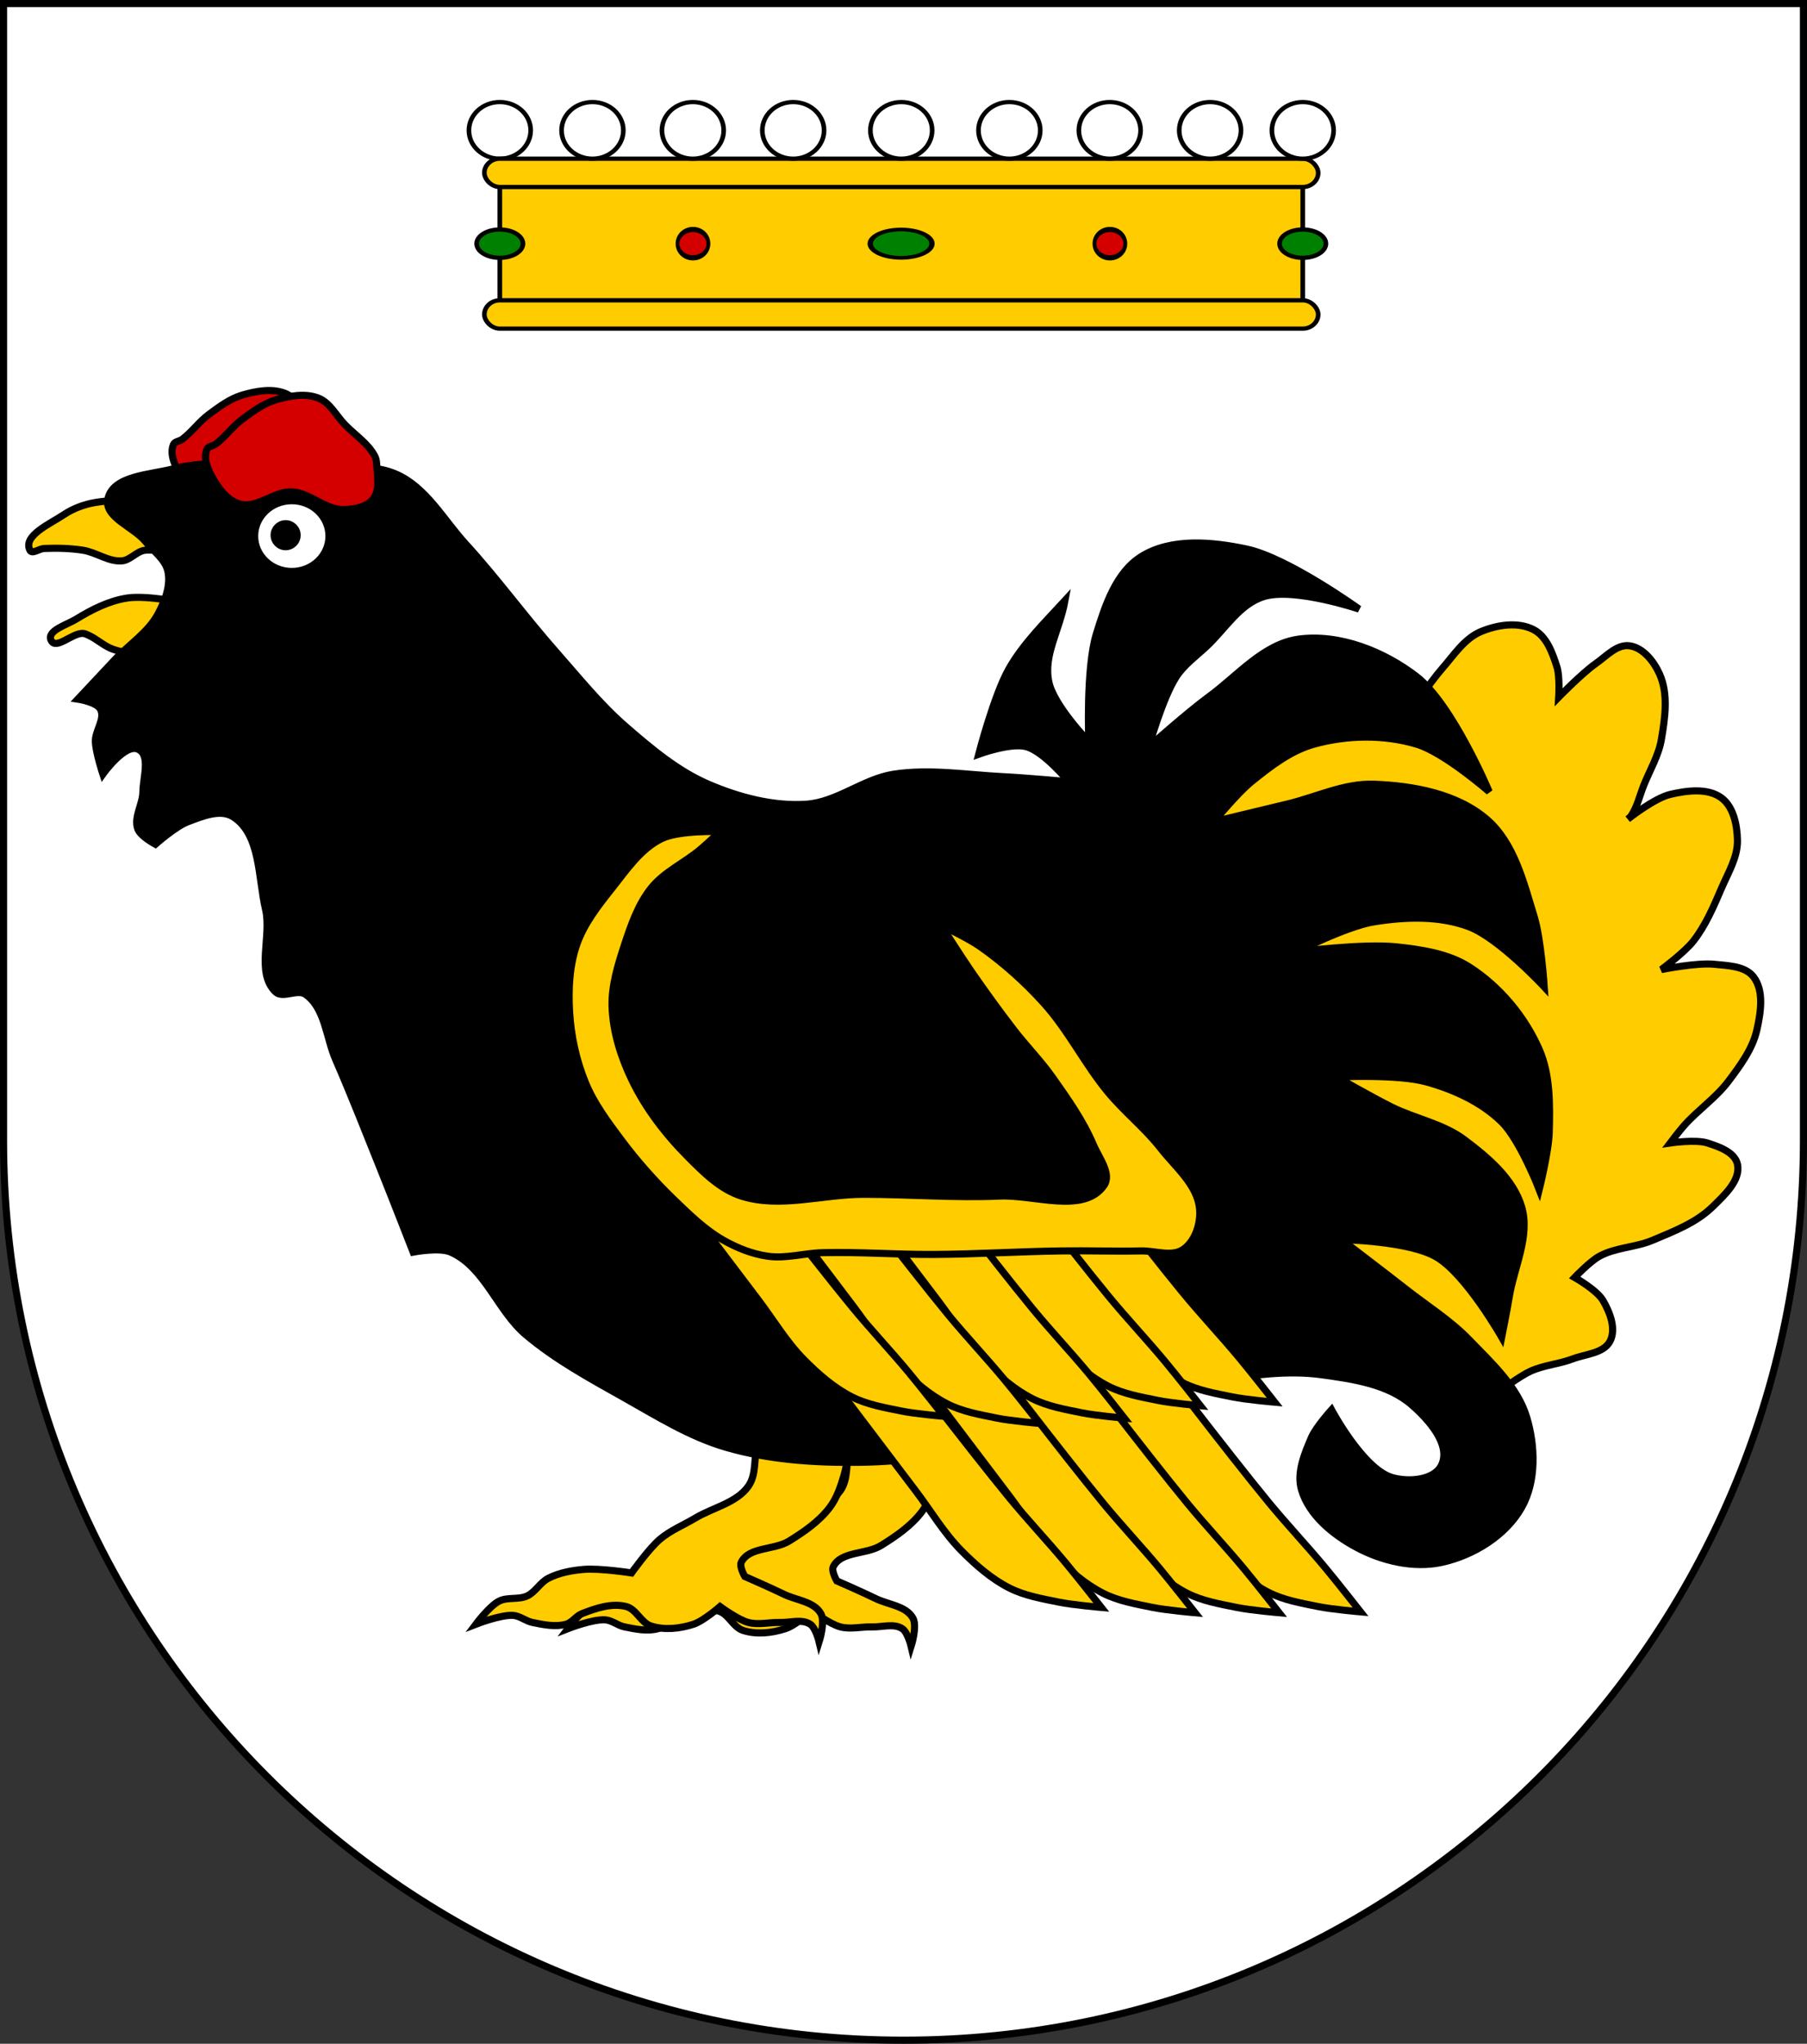 <?xml version="1.0" encoding="UTF-8" standalone="no"?>
<!-- Created with Inkscape (http://www.inkscape.org/) -->

<svg
   xmlns:dc="http://purl.org/dc/elements/1.1/"
   xmlns:cc="http://creativecommons.org/ns#"
   xmlns:rdf="http://www.w3.org/1999/02/22-rdf-syntax-ns#"
   xmlns:svg="http://www.w3.org/2000/svg"
   xmlns="http://www.w3.org/2000/svg"
   xmlns:sodipodi="http://sodipodi.sourceforge.net/DTD/sodipodi-0.dtd"
   xmlns:inkscape="http://www.inkscape.org/namespaces/inkscape"
   width="763"
   height="863"
   id="svg2"
   version="1.1"
   inkscape:version="0.91 r13725"
   sodipodi:docname="Wappen Freiherrlich Gluckenhang2.svg">
  <rect width="100%" height="100%" fill="#333333" stroke="none"/>
  <defs
     id="defs4">
    <inkscape:perspective
       sodipodi:type="inkscape:persp3d"
       inkscape:vp_x="0 : 526.18109 : 1"
       inkscape:vp_y="0 : 1000 : 0"
       inkscape:vp_z="744.09448 : 526.18109 : 1"
       inkscape:persp3d-origin="372.04724 : 350.78739 : 1"
       id="perspective10" />
    <inkscape:perspective
       id="perspective2828"
       inkscape:persp3d-origin="0.5 : 0.33333333 : 1"
       inkscape:vp_z="1 : 0.5 : 1"
       inkscape:vp_y="0 : 1000 : 0"
       inkscape:vp_x="0 : 0.5 : 1"
       sodipodi:type="inkscape:persp3d" />
    <inkscape:perspective
       id="perspective2828-7"
       inkscape:persp3d-origin="0.5 : 0.33333333 : 1"
       inkscape:vp_z="1 : 0.5 : 1"
       inkscape:vp_y="0 : 1000 : 0"
       inkscape:vp_x="0 : 0.5 : 1"
       sodipodi:type="inkscape:persp3d" />
    <inkscape:perspective
       id="perspective3640"
       inkscape:persp3d-origin="0.5 : 0.33333333 : 1"
       inkscape:vp_z="1 : 0.5 : 1"
       inkscape:vp_y="0 : 1000 : 0"
       inkscape:vp_x="0 : 0.5 : 1"
       sodipodi:type="inkscape:persp3d" />
    <inkscape:perspective
       id="perspective3670"
       inkscape:persp3d-origin="0.5 : 0.33333333 : 1"
       inkscape:vp_z="1 : 0.5 : 1"
       inkscape:vp_y="0 : 1000 : 0"
       inkscape:vp_x="0 : 0.5 : 1"
       sodipodi:type="inkscape:persp3d" />
    <inkscape:perspective
       id="perspective3693"
       inkscape:persp3d-origin="0.5 : 0.33333333 : 1"
       inkscape:vp_z="1 : 0.5 : 1"
       inkscape:vp_y="0 : 1000 : 0"
       inkscape:vp_x="0 : 0.5 : 1"
       sodipodi:type="inkscape:persp3d" />
    <inkscape:perspective
       id="perspective3720"
       inkscape:persp3d-origin="0.5 : 0.33333333 : 1"
       inkscape:vp_z="1 : 0.5 : 1"
       inkscape:vp_y="0 : 1000 : 0"
       inkscape:vp_x="0 : 0.5 : 1"
       sodipodi:type="inkscape:persp3d" />
    <inkscape:perspective
       id="perspective3747"
       inkscape:persp3d-origin="0.5 : 0.33333333 : 1"
       inkscape:vp_z="1 : 0.5 : 1"
       inkscape:vp_y="0 : 1000 : 0"
       inkscape:vp_x="0 : 0.5 : 1"
       sodipodi:type="inkscape:persp3d" />
    <inkscape:perspective
       id="perspective3763"
       inkscape:persp3d-origin="0.5 : 0.33333333 : 1"
       inkscape:vp_z="1 : 0.5 : 1"
       inkscape:vp_y="0 : 1000 : 0"
       inkscape:vp_x="0 : 0.5 : 1"
       sodipodi:type="inkscape:persp3d" />
    <inkscape:perspective
       id="perspective3792"
       inkscape:persp3d-origin="0.5 : 0.33333333 : 1"
       inkscape:vp_z="1 : 0.5 : 1"
       inkscape:vp_y="0 : 1000 : 0"
       inkscape:vp_x="0 : 0.5 : 1"
       sodipodi:type="inkscape:persp3d" />
    <inkscape:perspective
       id="perspective3814"
       inkscape:persp3d-origin="0.5 : 0.33333333 : 1"
       inkscape:vp_z="1 : 0.5 : 1"
       inkscape:vp_y="0 : 1000 : 0"
       inkscape:vp_x="0 : 0.5 : 1"
       sodipodi:type="inkscape:persp3d" />
    <inkscape:perspective
       id="perspective3841"
       inkscape:persp3d-origin="0.5 : 0.33333333 : 1"
       inkscape:vp_z="1 : 0.5 : 1"
       inkscape:vp_y="0 : 1000 : 0"
       inkscape:vp_x="0 : 0.5 : 1"
       sodipodi:type="inkscape:persp3d" />
    <inkscape:perspective
       id="perspective3841-5"
       inkscape:persp3d-origin="0.5 : 0.33333333 : 1"
       inkscape:vp_z="1 : 0.5 : 1"
       inkscape:vp_y="0 : 1000 : 0"
       inkscape:vp_x="0 : 0.5 : 1"
       sodipodi:type="inkscape:persp3d" />
    <inkscape:perspective
       id="perspective3872"
       inkscape:persp3d-origin="0.5 : 0.33333333 : 1"
       inkscape:vp_z="1 : 0.5 : 1"
       inkscape:vp_y="0 : 1000 : 0"
       inkscape:vp_x="0 : 0.5 : 1"
       sodipodi:type="inkscape:persp3d" />
    <inkscape:perspective
       id="perspective3898"
       inkscape:persp3d-origin="0.5 : 0.33333333 : 1"
       inkscape:vp_z="1 : 0.5 : 1"
       inkscape:vp_y="0 : 1000 : 0"
       inkscape:vp_x="0 : 0.5 : 1"
       sodipodi:type="inkscape:persp3d" />
    <inkscape:perspective
       id="perspective3920"
       inkscape:persp3d-origin="0.5 : 0.33333333 : 1"
       inkscape:vp_z="1 : 0.5 : 1"
       inkscape:vp_y="0 : 1000 : 0"
       inkscape:vp_x="0 : 0.5 : 1"
       sodipodi:type="inkscape:persp3d" />
    <inkscape:perspective
       id="perspective2860"
       inkscape:persp3d-origin="0.5 : 0.33333333 : 1"
       inkscape:vp_z="1 : 0.5 : 1"
       inkscape:vp_y="0 : 1000 : 0"
       inkscape:vp_x="0 : 0.5 : 1"
       sodipodi:type="inkscape:persp3d" />
    <inkscape:perspective
       id="perspective3672"
       inkscape:persp3d-origin="0.5 : 0.33333333 : 1"
       inkscape:vp_z="1 : 0.5 : 1"
       inkscape:vp_y="0 : 1000 : 0"
       inkscape:vp_x="0 : 0.5 : 1"
       sodipodi:type="inkscape:persp3d" />
    <inkscape:perspective
       id="perspective3695"
       inkscape:persp3d-origin="0.5 : 0.33333333 : 1"
       inkscape:vp_z="1 : 0.5 : 1"
       inkscape:vp_y="0 : 1000 : 0"
       inkscape:vp_x="0 : 0.5 : 1"
       sodipodi:type="inkscape:persp3d" />
    <inkscape:perspective
       id="perspective3261"
       inkscape:persp3d-origin="0.5 : 0.33333333 : 1"
       inkscape:vp_z="1 : 0.5 : 1"
       inkscape:vp_y="0 : 1000 : 0"
       inkscape:vp_x="0 : 0.5 : 1"
       sodipodi:type="inkscape:persp3d" />
    <inkscape:perspective
       id="perspective2828-1"
       inkscape:persp3d-origin="0.5 : 0.33333333 : 1"
       inkscape:vp_z="1 : 0.5 : 1"
       inkscape:vp_y="0 : 1000 : 0"
       inkscape:vp_x="0 : 0.5 : 1"
       sodipodi:type="inkscape:persp3d" />
    <inkscape:perspective
       id="perspective3652"
       inkscape:persp3d-origin="0.5 : 0.33333333 : 1"
       inkscape:vp_z="1 : 0.5 : 1"
       inkscape:vp_y="0 : 1000 : 0"
       inkscape:vp_x="0 : 0.5 : 1"
       sodipodi:type="inkscape:persp3d" />
    <inkscape:perspective
       id="perspective3652-2"
       inkscape:persp3d-origin="0.5 : 0.33333333 : 1"
       inkscape:vp_z="1 : 0.5 : 1"
       inkscape:vp_y="0 : 1000 : 0"
       inkscape:vp_x="0 : 0.5 : 1"
       sodipodi:type="inkscape:persp3d" />
    <inkscape:perspective
       id="perspective3652-5"
       inkscape:persp3d-origin="0.5 : 0.33333333 : 1"
       inkscape:vp_z="1 : 0.5 : 1"
       inkscape:vp_y="0 : 1000 : 0"
       inkscape:vp_x="0 : 0.5 : 1"
       sodipodi:type="inkscape:persp3d" />
    <inkscape:perspective
       id="perspective3727"
       inkscape:persp3d-origin="0.5 : 0.33333333 : 1"
       inkscape:vp_z="1 : 0.5 : 1"
       inkscape:vp_y="0 : 1000 : 0"
       inkscape:vp_x="0 : 0.5 : 1"
       sodipodi:type="inkscape:persp3d" />
    <inkscape:perspective
       id="perspective3843"
       inkscape:persp3d-origin="0.5 : 0.33333333 : 1"
       inkscape:vp_z="1 : 0.5 : 1"
       inkscape:vp_y="0 : 1000 : 0"
       inkscape:vp_x="0 : 0.5 : 1"
       sodipodi:type="inkscape:persp3d" />
    <inkscape:perspective
       id="perspective3970"
       inkscape:persp3d-origin="0.5 : 0.33333333 : 1"
       inkscape:vp_z="1 : 0.5 : 1"
       inkscape:vp_y="0 : 1000 : 0"
       inkscape:vp_x="0 : 0.5 : 1"
       sodipodi:type="inkscape:persp3d" />
    <inkscape:perspective
       id="perspective4007"
       inkscape:persp3d-origin="0.5 : 0.33333333 : 1"
       inkscape:vp_z="1 : 0.5 : 1"
       inkscape:vp_y="0 : 1000 : 0"
       inkscape:vp_x="0 : 0.5 : 1"
       sodipodi:type="inkscape:persp3d" />
    <inkscape:perspective
       id="perspective4062"
       inkscape:persp3d-origin="0.5 : 0.33333333 : 1"
       inkscape:vp_z="1 : 0.5 : 1"
       inkscape:vp_y="0 : 1000 : 0"
       inkscape:vp_x="0 : 0.5 : 1"
       sodipodi:type="inkscape:persp3d" />
    <inkscape:perspective
       id="perspective4153"
       inkscape:persp3d-origin="0.5 : 0.33333333 : 1"
       inkscape:vp_z="1 : 0.5 : 1"
       inkscape:vp_y="0 : 1000 : 0"
       inkscape:vp_x="0 : 0.5 : 1"
       sodipodi:type="inkscape:persp3d" />
    <inkscape:perspective
       id="perspective4316"
       inkscape:persp3d-origin="0.5 : 0.33333333 : 1"
       inkscape:vp_z="1 : 0.5 : 1"
       inkscape:vp_y="0 : 1000 : 0"
       inkscape:vp_x="0 : 0.5 : 1"
       sodipodi:type="inkscape:persp3d" />
    <inkscape:perspective
       id="perspective4316-9"
       inkscape:persp3d-origin="0.5 : 0.33333333 : 1"
       inkscape:vp_z="1 : 0.5 : 1"
       inkscape:vp_y="0 : 1000 : 0"
       inkscape:vp_x="0 : 0.5 : 1"
       sodipodi:type="inkscape:persp3d" />
    <inkscape:perspective
       id="perspective3098"
       inkscape:persp3d-origin="0.5 : 0.33333333 : 1"
       inkscape:vp_z="1 : 0.5 : 1"
       inkscape:vp_y="0 : 1000 : 0"
       inkscape:vp_x="0 : 0.5 : 1"
       sodipodi:type="inkscape:persp3d" />
    <inkscape:perspective
       id="perspective3122"
       inkscape:persp3d-origin="0.5 : 0.33333333 : 1"
       inkscape:vp_z="1 : 0.5 : 1"
       inkscape:vp_y="0 : 1000 : 0"
       inkscape:vp_x="0 : 0.5 : 1"
       sodipodi:type="inkscape:persp3d" />
    <inkscape:perspective
       id="perspective3146"
       inkscape:persp3d-origin="0.5 : 0.33333333 : 1"
       inkscape:vp_z="1 : 0.5 : 1"
       inkscape:vp_y="0 : 1000 : 0"
       inkscape:vp_x="0 : 0.5 : 1"
       sodipodi:type="inkscape:persp3d" />
    <inkscape:perspective
       id="perspective3146-0"
       inkscape:persp3d-origin="0.5 : 0.33333333 : 1"
       inkscape:vp_z="1 : 0.5 : 1"
       inkscape:vp_y="0 : 1000 : 0"
       inkscape:vp_x="0 : 0.5 : 1"
       sodipodi:type="inkscape:persp3d" />
    <inkscape:perspective
       id="perspective3177"
       inkscape:persp3d-origin="0.5 : 0.33333333 : 1"
       inkscape:vp_z="1 : 0.5 : 1"
       inkscape:vp_y="0 : 1000 : 0"
       inkscape:vp_x="0 : 0.5 : 1"
       sodipodi:type="inkscape:persp3d" />
    <inkscape:perspective
       id="perspective3177-8"
       inkscape:persp3d-origin="0.5 : 0.33333333 : 1"
       inkscape:vp_z="1 : 0.5 : 1"
       inkscape:vp_y="0 : 1000 : 0"
       inkscape:vp_x="0 : 0.5 : 1"
       sodipodi:type="inkscape:persp3d" />
    <inkscape:perspective
       id="perspective3208"
       inkscape:persp3d-origin="0.5 : 0.33333333 : 1"
       inkscape:vp_z="1 : 0.5 : 1"
       inkscape:vp_y="0 : 1000 : 0"
       inkscape:vp_x="0 : 0.5 : 1"
       sodipodi:type="inkscape:persp3d" />
    <inkscape:perspective
       id="perspective3208-4"
       inkscape:persp3d-origin="0.5 : 0.33333333 : 1"
       inkscape:vp_z="1 : 0.5 : 1"
       inkscape:vp_y="0 : 1000 : 0"
       inkscape:vp_x="0 : 0.5 : 1"
       sodipodi:type="inkscape:persp3d" />
    <inkscape:perspective
       id="perspective3208-5"
       inkscape:persp3d-origin="0.5 : 0.33333333 : 1"
       inkscape:vp_z="1 : 0.5 : 1"
       inkscape:vp_y="0 : 1000 : 0"
       inkscape:vp_x="0 : 0.5 : 1"
       sodipodi:type="inkscape:persp3d" />
    <inkscape:perspective
       id="perspective3706"
       inkscape:persp3d-origin="0.5 : 0.33333333 : 1"
       inkscape:vp_z="1 : 0.5 : 1"
       inkscape:vp_y="0 : 1000 : 0"
       inkscape:vp_x="0 : 0.5 : 1"
       sodipodi:type="inkscape:persp3d" />
    <inkscape:perspective
       id="perspective3728"
       inkscape:persp3d-origin="0.5 : 0.33333333 : 1"
       inkscape:vp_z="1 : 0.5 : 1"
       inkscape:vp_y="0 : 1000 : 0"
       inkscape:vp_x="0 : 0.5 : 1"
       sodipodi:type="inkscape:persp3d" />
    <inkscape:perspective
       id="perspective3750"
       inkscape:persp3d-origin="0.5 : 0.33333333 : 1"
       inkscape:vp_z="1 : 0.5 : 1"
       inkscape:vp_y="0 : 1000 : 0"
       inkscape:vp_x="0 : 0.5 : 1"
       sodipodi:type="inkscape:persp3d" />
    <inkscape:perspective
       id="perspective3778"
       inkscape:persp3d-origin="0.5 : 0.33333333 : 1"
       inkscape:vp_z="1 : 0.5 : 1"
       inkscape:vp_y="0 : 1000 : 0"
       inkscape:vp_x="0 : 0.5 : 1"
       sodipodi:type="inkscape:persp3d" />
    <inkscape:perspective
       id="perspective3800"
       inkscape:persp3d-origin="0.5 : 0.33333333 : 1"
       inkscape:vp_z="1 : 0.5 : 1"
       inkscape:vp_y="0 : 1000 : 0"
       inkscape:vp_x="0 : 0.5 : 1"
       sodipodi:type="inkscape:persp3d" />
    <inkscape:perspective
       id="perspective3837"
       inkscape:persp3d-origin="0.5 : 0.33333333 : 1"
       inkscape:vp_z="1 : 0.5 : 1"
       inkscape:vp_y="0 : 1000 : 0"
       inkscape:vp_x="0 : 0.5 : 1"
       sodipodi:type="inkscape:persp3d" />
    <inkscape:perspective
       id="perspective3904"
       inkscape:persp3d-origin="0.5 : 0.33333333 : 1"
       inkscape:vp_z="1 : 0.5 : 1"
       inkscape:vp_y="0 : 1000 : 0"
       inkscape:vp_x="0 : 0.5 : 1"
       sodipodi:type="inkscape:persp3d" />
    <inkscape:perspective
       id="perspective3904-4"
       inkscape:persp3d-origin="0.5 : 0.33333333 : 1"
       inkscape:vp_z="1 : 0.5 : 1"
       inkscape:vp_y="0 : 1000 : 0"
       inkscape:vp_x="0 : 0.5 : 1"
       sodipodi:type="inkscape:persp3d" />
    <inkscape:perspective
       id="perspective3904-3"
       inkscape:persp3d-origin="0.5 : 0.33333333 : 1"
       inkscape:vp_z="1 : 0.5 : 1"
       inkscape:vp_y="0 : 1000 : 0"
       inkscape:vp_x="0 : 0.5 : 1"
       sodipodi:type="inkscape:persp3d" />
    <inkscape:perspective
       id="perspective3953"
       inkscape:persp3d-origin="0.5 : 0.33333333 : 1"
       inkscape:vp_z="1 : 0.5 : 1"
       inkscape:vp_y="0 : 1000 : 0"
       inkscape:vp_x="0 : 0.5 : 1"
       sodipodi:type="inkscape:persp3d" />
    <inkscape:perspective
       id="perspective3975"
       inkscape:persp3d-origin="0.5 : 0.33333333 : 1"
       inkscape:vp_z="1 : 0.5 : 1"
       inkscape:vp_y="0 : 1000 : 0"
       inkscape:vp_x="0 : 0.5 : 1"
       sodipodi:type="inkscape:persp3d" />
    <inkscape:perspective
       id="perspective3975-8"
       inkscape:persp3d-origin="0.5 : 0.33333333 : 1"
       inkscape:vp_z="1 : 0.5 : 1"
       inkscape:vp_y="0 : 1000 : 0"
       inkscape:vp_x="0 : 0.5 : 1"
       sodipodi:type="inkscape:persp3d" />
    <inkscape:perspective
       id="perspective3975-7"
       inkscape:persp3d-origin="0.5 : 0.33333333 : 1"
       inkscape:vp_z="1 : 0.5 : 1"
       inkscape:vp_y="0 : 1000 : 0"
       inkscape:vp_x="0 : 0.5 : 1"
       sodipodi:type="inkscape:persp3d" />
    <inkscape:perspective
       id="perspective2858"
       inkscape:persp3d-origin="0.5 : 0.33333333 : 1"
       inkscape:vp_z="1 : 0.5 : 1"
       inkscape:vp_y="0 : 1000 : 0"
       inkscape:vp_x="0 : 0.5 : 1"
       sodipodi:type="inkscape:persp3d" />
    <inkscape:perspective
       id="perspective4105"
       inkscape:persp3d-origin="0.5 : 0.33333333 : 1"
       inkscape:vp_z="1 : 0.5 : 1"
       inkscape:vp_y="0 : 1000 : 0"
       inkscape:vp_x="0 : 0.5 : 1"
       sodipodi:type="inkscape:persp3d" />
    <inkscape:perspective
       id="perspective4123"
       inkscape:persp3d-origin="0.5 : 0.33333333 : 1"
       inkscape:vp_z="1 : 0.5 : 1"
       inkscape:vp_y="0 : 1000 : 0"
       inkscape:vp_x="0 : 0.5 : 1"
       sodipodi:type="inkscape:persp3d" />
    <inkscape:perspective
       id="perspective4137"
       inkscape:persp3d-origin="0.5 : 0.33333333 : 1"
       inkscape:vp_z="1 : 0.5 : 1"
       inkscape:vp_y="0 : 1000 : 0"
       inkscape:vp_x="0 : 0.5 : 1"
       sodipodi:type="inkscape:persp3d" />
    <inkscape:perspective
       id="perspective4151"
       inkscape:persp3d-origin="0.5 : 0.33333333 : 1"
       inkscape:vp_z="1 : 0.5 : 1"
       inkscape:vp_y="0 : 1000 : 0"
       inkscape:vp_x="0 : 0.5 : 1"
       sodipodi:type="inkscape:persp3d" />
    <inkscape:perspective
       id="perspective4165"
       inkscape:persp3d-origin="0.5 : 0.33333333 : 1"
       inkscape:vp_z="1 : 0.5 : 1"
       inkscape:vp_y="0 : 1000 : 0"
       inkscape:vp_x="0 : 0.5 : 1"
       sodipodi:type="inkscape:persp3d" />
    <inkscape:perspective
       id="perspective4904"
       inkscape:persp3d-origin="0.5 : 0.33333333 : 1"
       inkscape:vp_z="1 : 0.5 : 1"
       inkscape:vp_y="0 : 1000 : 0"
       inkscape:vp_x="0 : 0.5 : 1"
       sodipodi:type="inkscape:persp3d" />
    <filter
       id="filter3021-3"
       inkscape:label="Specular light"
       inkscape:menu="ABCs"
       inkscape:menu-tooltip="Basic specular bevel to use for building textures"
       color-interpolation-filters="sRGB">
      <feGaussianBlur
         id="feGaussianBlur3023-4"
         result="result0"
         in="SourceAlpha"
         stdDeviation="6" />
      <feSpecularLighting
         id="feSpecularLighting3025-4"
         specularExponent="25"
         specularConstant="1"
         surfaceScale="10"
         lighting-color="#ffffff"
         result="result1"
         in="result0">
        <feDistantLight
           id="feDistantLight3027-6"
           azimuth="235"
           elevation="45" />
      </feSpecularLighting>
      <feComposite
         k4="0"
         k1="0"
         id="feComposite3029-0"
         in2="result1"
         k3="1"
         k2="1"
         operator="arithmetic"
         result="result4"
         in="SourceGraphic" />
      <feComposite
         id="feComposite3031-6"
         in2="SourceAlpha"
         operator="in"
         result="result2"
         in="result4" />
    </filter>
    <filter
       id="filter3021"
       inkscape:label="Specular light"
       inkscape:menu="ABCs"
       inkscape:menu-tooltip="Basic specular bevel to use for building textures"
       color-interpolation-filters="sRGB">
      <feGaussianBlur
         id="feGaussianBlur3023"
         result="result0"
         in="SourceAlpha"
         stdDeviation="6" />
      <feSpecularLighting
         id="feSpecularLighting3025"
         specularExponent="25"
         specularConstant="1"
         surfaceScale="10"
         lighting-color="#ffffff"
         result="result1"
         in="result0">
        <feDistantLight
           id="feDistantLight3027"
           azimuth="235"
           elevation="45" />
      </feSpecularLighting>
      <feComposite
         k4="0"
         k1="0"
         id="feComposite3029"
         in2="result1"
         k3="1"
         k2="1"
         operator="arithmetic"
         result="result4"
         in="SourceGraphic" />
      <feComposite
         id="feComposite3031"
         in2="SourceAlpha"
         operator="in"
         result="result2"
         in="result4" />
    </filter>
    <filter
       id="filter2820-0"
       inkscape:label="Specular light"
       inkscape:menu="ABCs"
       inkscape:menu-tooltip="Basic specular bevel to use for building textures"
       color-interpolation-filters="sRGB">
      <feGaussianBlur
         id="feGaussianBlur2822-9"
         result="result0"
         in="SourceAlpha"
         stdDeviation="6" />
      <feSpecularLighting
         id="feSpecularLighting2824-00"
         specularExponent="25"
         specularConstant="1"
         surfaceScale="10"
         lighting-color="#ffffff"
         result="result1"
         in="result0">
        <feDistantLight
           id="feDistantLight2826-61"
           azimuth="235"
           elevation="45" />
      </feSpecularLighting>
      <feComposite
         k4="0"
         k1="0"
         id="feComposite2828-3"
         in2="result1"
         k3="1"
         k2="1"
         operator="arithmetic"
         result="result4"
         in="SourceGraphic" />
      <feComposite
         id="feComposite2830-8"
         in2="SourceAlpha"
         operator="in"
         result="result2"
         in="result4" />
    </filter>
    <filter
       id="filter2820-8"
       inkscape:label="Specular light"
       inkscape:menu="ABCs"
       inkscape:menu-tooltip="Basic specular bevel to use for building textures"
       color-interpolation-filters="sRGB">
      <feGaussianBlur
         id="feGaussianBlur2822-65"
         result="result0"
         in="SourceAlpha"
         stdDeviation="6" />
      <feSpecularLighting
         id="feSpecularLighting2824-0"
         specularExponent="25"
         specularConstant="1"
         surfaceScale="10"
         lighting-color="#ffffff"
         result="result1"
         in="result0">
        <feDistantLight
           id="feDistantLight2826-28"
           azimuth="235"
           elevation="45" />
      </feSpecularLighting>
      <feComposite
         k4="0"
         k1="0"
         id="feComposite2828-60"
         in2="result1"
         k3="1"
         k2="1"
         operator="arithmetic"
         result="result4"
         in="SourceGraphic" />
      <feComposite
         id="feComposite2830-24"
         in2="SourceAlpha"
         operator="in"
         result="result2"
         in="result4" />
    </filter>
    <filter
       id="filter2820-3"
       inkscape:label="Specular light"
       inkscape:menu="ABCs"
       inkscape:menu-tooltip="Basic specular bevel to use for building textures"
       color-interpolation-filters="sRGB">
      <feGaussianBlur
         id="feGaussianBlur2822-8"
         result="result0"
         in="SourceAlpha"
         stdDeviation="6" />
      <feSpecularLighting
         id="feSpecularLighting2824-74"
         specularExponent="25"
         specularConstant="1"
         surfaceScale="10"
         lighting-color="#ffffff"
         result="result1"
         in="result0">
        <feDistantLight
           id="feDistantLight2826-2"
           azimuth="235"
           elevation="45" />
      </feSpecularLighting>
      <feComposite
         k4="0"
         k1="0"
         id="feComposite2828-7"
         in2="result1"
         k3="1"
         k2="1"
         operator="arithmetic"
         result="result4"
         in="SourceGraphic" />
      <feComposite
         id="feComposite2830-79"
         in2="SourceAlpha"
         operator="in"
         result="result2"
         in="result4" />
    </filter>
    <filter
       id="filter2820-9"
       inkscape:label="Specular light"
       inkscape:menu="ABCs"
       inkscape:menu-tooltip="Basic specular bevel to use for building textures"
       color-interpolation-filters="sRGB">
      <feGaussianBlur
         id="feGaussianBlur2822-5"
         result="result0"
         in="SourceAlpha"
         stdDeviation="6" />
      <feSpecularLighting
         id="feSpecularLighting2824-43"
         specularExponent="25"
         specularConstant="1"
         surfaceScale="10"
         lighting-color="#ffffff"
         result="result1"
         in="result0">
        <feDistantLight
           id="feDistantLight2826-1"
           azimuth="235"
           elevation="45" />
      </feSpecularLighting>
      <feComposite
         k4="0"
         k1="0"
         id="feComposite2828-2"
         in2="result1"
         k3="1"
         k2="1"
         operator="arithmetic"
         result="result4"
         in="SourceGraphic" />
      <feComposite
         id="feComposite2830-3"
         in2="SourceAlpha"
         operator="in"
         result="result2"
         in="result4" />
    </filter>
    <filter
       id="filter2820-21"
       inkscape:label="Specular light"
       inkscape:menu="ABCs"
       inkscape:menu-tooltip="Basic specular bevel to use for building textures"
       color-interpolation-filters="sRGB">
      <feGaussianBlur
         id="feGaussianBlur2822-6"
         result="result0"
         in="SourceAlpha"
         stdDeviation="6" />
      <feSpecularLighting
         id="feSpecularLighting2824-8"
         specularExponent="25"
         specularConstant="1"
         surfaceScale="10"
         lighting-color="#ffffff"
         result="result1"
         in="result0">
        <feDistantLight
           id="feDistantLight2826-57"
           azimuth="235"
           elevation="45" />
      </feSpecularLighting>
      <feComposite
         k4="0"
         k1="0"
         id="feComposite2828-6"
         in2="result1"
         k3="1"
         k2="1"
         operator="arithmetic"
         result="result4"
         in="SourceGraphic" />
      <feComposite
         id="feComposite2830-1"
         in2="SourceAlpha"
         operator="in"
         result="result2"
         in="result4" />
    </filter>
    <filter
       id="filter2820-5"
       inkscape:label="Specular light"
       inkscape:menu="ABCs"
       inkscape:menu-tooltip="Basic specular bevel to use for building textures"
       color-interpolation-filters="sRGB">
      <feGaussianBlur
         id="feGaussianBlur2822-2"
         result="result0"
         in="SourceAlpha"
         stdDeviation="6" />
      <feSpecularLighting
         id="feSpecularLighting2824-7"
         specularExponent="25"
         specularConstant="1"
         surfaceScale="10"
         lighting-color="#ffffff"
         result="result1"
         in="result0">
        <feDistantLight
           id="feDistantLight2826-6"
           azimuth="235"
           elevation="45" />
      </feSpecularLighting>
      <feComposite
         k4="0"
         k1="0"
         id="feComposite2828-14"
         in2="result1"
         k3="1"
         k2="1"
         operator="arithmetic"
         result="result4"
         in="SourceGraphic" />
      <feComposite
         id="feComposite2830-2"
         in2="SourceAlpha"
         operator="in"
         result="result2"
         in="result4" />
    </filter>
    <filter
       id="filter2820-2"
       inkscape:label="Specular light"
       inkscape:menu="ABCs"
       inkscape:menu-tooltip="Basic specular bevel to use for building textures"
       color-interpolation-filters="sRGB">
      <feGaussianBlur
         id="feGaussianBlur2822-4"
         result="result0"
         in="SourceAlpha"
         stdDeviation="6" />
      <feSpecularLighting
         id="feSpecularLighting2824-5"
         specularExponent="25"
         specularConstant="1"
         surfaceScale="10"
         lighting-color="#ffffff"
         result="result1"
         in="result0">
        <feDistantLight
           id="feDistantLight2826-5"
           azimuth="235"
           elevation="45" />
      </feSpecularLighting>
      <feComposite
         k4="0"
         k1="0"
         id="feComposite2828-1"
         in2="result1"
         k3="1"
         k2="1"
         operator="arithmetic"
         result="result4"
         in="SourceGraphic" />
      <feComposite
         id="feComposite2830-7"
         in2="SourceAlpha"
         operator="in"
         result="result2"
         in="result4" />
    </filter>
    <filter
       id="filter2820-1"
       inkscape:label="Specular light"
       inkscape:menu="ABCs"
       inkscape:menu-tooltip="Basic specular bevel to use for building textures"
       color-interpolation-filters="sRGB">
      <feGaussianBlur
         id="feGaussianBlur2822-7"
         result="result0"
         in="SourceAlpha"
         stdDeviation="6" />
      <feSpecularLighting
         id="feSpecularLighting2824-4"
         specularExponent="25"
         specularConstant="1"
         surfaceScale="10"
         lighting-color="#ffffff"
         result="result1"
         in="result0">
        <feDistantLight
           id="feDistantLight2826-0"
           azimuth="235"
           elevation="45" />
      </feSpecularLighting>
      <feComposite
         k4="0"
         k1="0"
         id="feComposite2828-9"
         in2="result1"
         k3="1"
         k2="1"
         operator="arithmetic"
         result="result4"
         in="SourceGraphic" />
      <feComposite
         id="feComposite2830-4"
         in2="SourceAlpha"
         operator="in"
         result="result2"
         in="result4" />
    </filter>
    <filter
       id="filter2820"
       inkscape:label="Specular light"
       inkscape:menu="ABCs"
       inkscape:menu-tooltip="Basic specular bevel to use for building textures"
       color-interpolation-filters="sRGB">
      <feGaussianBlur
         id="feGaussianBlur2822"
         result="result0"
         in="SourceAlpha"
         stdDeviation="6" />
      <feSpecularLighting
         id="feSpecularLighting2824"
         specularExponent="25"
         specularConstant="1"
         surfaceScale="10"
         lighting-color="#ffffff"
         result="result1"
         in="result0">
        <feDistantLight
           id="feDistantLight2826"
           azimuth="235"
           elevation="45" />
      </feSpecularLighting>
      <feComposite
         k4="0"
         k1="0"
         id="feComposite2828"
         in2="result1"
         k3="1"
         k2="1"
         operator="arithmetic"
         result="result4"
         in="SourceGraphic" />
      <feComposite
         id="feComposite2830"
         in2="SourceAlpha"
         operator="in"
         result="result2"
         in="result4" />
    </filter>
    <filter
       id="filter3075"
       inkscape:label="Specular light"
       inkscape:menu="ABCs"
       inkscape:menu-tooltip="Basic specular bevel to use for building textures"
       color-interpolation-filters="sRGB">
      <feGaussianBlur
         id="feGaussianBlur3077"
         result="result0"
         in="SourceAlpha"
         stdDeviation="6" />
      <feSpecularLighting
         id="feSpecularLighting3079"
         specularExponent="25"
         specularConstant="1"
         surfaceScale="10"
         lighting-color="#ffffff"
         result="result1"
         in="result0">
        <feDistantLight
           id="feDistantLight3081"
           azimuth="235"
           elevation="45" />
      </feSpecularLighting>
      <feComposite
         k4="0"
         k1="0"
         id="feComposite3083"
         in2="result1"
         k3="1"
         k2="1"
         operator="arithmetic"
         result="result4"
         in="SourceGraphic" />
      <feComposite
         id="feComposite3085"
         in2="SourceAlpha"
         operator="in"
         result="result2"
         in="result4" />
    </filter>
    <filter
       id="filter3091"
       inkscape:label="Specular light"
       inkscape:menu="ABCs"
       inkscape:menu-tooltip="Basic specular bevel to use for building textures"
       color-interpolation-filters="sRGB">
      <feGaussianBlur
         id="feGaussianBlur3093"
         result="result0"
         in="SourceAlpha"
         stdDeviation="6" />
      <feSpecularLighting
         id="feSpecularLighting3095"
         specularExponent="25"
         specularConstant="1"
         surfaceScale="10"
         lighting-color="#ffffff"
         result="result1"
         in="result0">
        <feDistantLight
           id="feDistantLight3097"
           azimuth="235"
           elevation="45" />
      </feSpecularLighting>
      <feComposite
         k4="0"
         k1="0"
         id="feComposite3099"
         in2="result1"
         k3="1"
         k2="1"
         operator="arithmetic"
         result="result4"
         in="SourceGraphic" />
      <feComposite
         id="feComposite3101"
         in2="SourceAlpha"
         operator="in"
         result="result2"
         in="result4" />
    </filter>
    <inkscape:perspective
       id="perspective3044"
       inkscape:persp3d-origin="0.5 : 0.33333333 : 1"
       inkscape:vp_z="1 : 0.5 : 1"
       inkscape:vp_y="0 : 1000 : 0"
       inkscape:vp_x="0 : 0.5 : 1"
       sodipodi:type="inkscape:persp3d" />
    <inkscape:perspective
       id="perspective3075"
       inkscape:persp3d-origin="0.5 : 0.33333333 : 1"
       inkscape:vp_z="1 : 0.5 : 1"
       inkscape:vp_y="0 : 1000 : 0"
       inkscape:vp_x="0 : 0.5 : 1"
       sodipodi:type="inkscape:persp3d" />
    <inkscape:perspective
       id="perspective2880"
       inkscape:persp3d-origin="0.5 : 0.33333333 : 1"
       inkscape:vp_z="1 : 0.5 : 1"
       inkscape:vp_y="0 : 1000 : 0"
       inkscape:vp_x="0 : 0.5 : 1"
       sodipodi:type="inkscape:persp3d" />
    <inkscape:perspective
       id="perspective2880-1"
       inkscape:persp3d-origin="0.5 : 0.33333333 : 1"
       inkscape:vp_z="1 : 0.5 : 1"
       inkscape:vp_y="0 : 1000 : 0"
       inkscape:vp_x="0 : 0.5 : 1"
       sodipodi:type="inkscape:persp3d" />
    <inkscape:perspective
       id="perspective3293"
       inkscape:persp3d-origin="0.5 : 0.33333333 : 1"
       inkscape:vp_z="1 : 0.5 : 1"
       inkscape:vp_y="0 : 1000 : 0"
       inkscape:vp_x="0 : 0.5 : 1"
       sodipodi:type="inkscape:persp3d" />
    <inkscape:perspective
       id="perspective3315"
       inkscape:persp3d-origin="0.5 : 0.33333333 : 1"
       inkscape:vp_z="1 : 0.5 : 1"
       inkscape:vp_y="0 : 1000 : 0"
       inkscape:vp_x="0 : 0.5 : 1"
       sodipodi:type="inkscape:persp3d" />
    <inkscape:perspective
       id="perspective3315-4"
       inkscape:persp3d-origin="0.5 : 0.33333333 : 1"
       inkscape:vp_z="1 : 0.5 : 1"
       inkscape:vp_y="0 : 1000 : 0"
       inkscape:vp_x="0 : 0.5 : 1"
       sodipodi:type="inkscape:persp3d" />
    <inkscape:perspective
       id="perspective2970"
       inkscape:persp3d-origin="0.5 : 0.33333333 : 1"
       inkscape:vp_z="1 : 0.5 : 1"
       inkscape:vp_y="0 : 1000 : 0"
       inkscape:vp_x="0 : 0.5 : 1"
       sodipodi:type="inkscape:persp3d" />
    <inkscape:perspective
       id="perspective2992"
       inkscape:persp3d-origin="0.5 : 0.33333333 : 1"
       inkscape:vp_z="1 : 0.5 : 1"
       inkscape:vp_y="0 : 1000 : 0"
       inkscape:vp_x="0 : 0.5 : 1"
       sodipodi:type="inkscape:persp3d" />
    <inkscape:perspective
       id="perspective4137-1"
       inkscape:persp3d-origin="0.5 : 0.33333333 : 1"
       inkscape:vp_z="1 : 0.5 : 1"
       inkscape:vp_y="0 : 1000 : 0"
       inkscape:vp_x="0 : 0.5 : 1"
       sodipodi:type="inkscape:persp3d" />
    <inkscape:perspective
       id="perspective3094"
       inkscape:persp3d-origin="0.5 : 0.33333333 : 1"
       inkscape:vp_z="1 : 0.5 : 1"
       inkscape:vp_y="0 : 1000 : 0"
       inkscape:vp_x="0 : 0.5 : 1"
       sodipodi:type="inkscape:persp3d" />
    <inkscape:perspective
       id="perspective3116"
       inkscape:persp3d-origin="0.5 : 0.33333333 : 1"
       inkscape:vp_z="1 : 0.5 : 1"
       inkscape:vp_y="0 : 1000 : 0"
       inkscape:vp_x="0 : 0.5 : 1"
       sodipodi:type="inkscape:persp3d" />
    <inkscape:perspective
       id="perspective3140"
       inkscape:persp3d-origin="0.5 : 0.33333333 : 1"
       inkscape:vp_z="1 : 0.5 : 1"
       inkscape:vp_y="0 : 1000 : 0"
       inkscape:vp_x="0 : 0.5 : 1"
       sodipodi:type="inkscape:persp3d" />
    <inkscape:perspective
       id="perspective3935"
       inkscape:persp3d-origin="0.5 : 0.33333333 : 1"
       inkscape:vp_z="1 : 0.5 : 1"
       inkscape:vp_y="0 : 1000 : 0"
       inkscape:vp_x="0 : 0.5 : 1"
       sodipodi:type="inkscape:persp3d" />
    <inkscape:perspective
       id="perspective4058"
       inkscape:persp3d-origin="0.5 : 0.33333333 : 1"
       inkscape:vp_z="1 : 0.5 : 1"
       inkscape:vp_y="0 : 1000 : 0"
       inkscape:vp_x="0 : 0.5 : 1"
       sodipodi:type="inkscape:persp3d" />
    <inkscape:perspective
       id="perspective3195"
       inkscape:persp3d-origin="0.5 : 0.33333333 : 1"
       inkscape:vp_z="1 : 0.5 : 1"
       inkscape:vp_y="0 : 1000 : 0"
       inkscape:vp_x="0 : 0.5 : 1"
       sodipodi:type="inkscape:persp3d" />
    <inkscape:perspective
       id="perspective3007"
       inkscape:persp3d-origin="0.5 : 0.33333333 : 1"
       inkscape:vp_z="1 : 0.5 : 1"
       inkscape:vp_y="0 : 1000 : 0"
       inkscape:vp_x="0 : 0.5 : 1"
       sodipodi:type="inkscape:persp3d" />
    <inkscape:perspective
       id="perspective3783"
       inkscape:persp3d-origin="0.5 : 0.33333333 : 1"
       inkscape:vp_z="1 : 0.5 : 1"
       inkscape:vp_y="0 : 1000 : 0"
       inkscape:vp_x="0 : 0.5 : 1"
       sodipodi:type="inkscape:persp3d" />
  </defs>
  <sodipodi:namedview
     id="base"
     pagecolor="#ffffff"
     bordercolor="#666666"
     borderopacity="1.0"
     inkscape:pageopacity="0.0"
     inkscape:pageshadow="2"
     inkscape:zoom="0.24748738"
     inkscape:cx="301.17438"
     inkscape:cy="658.46847"
     inkscape:document-units="px"
     inkscape:current-layer="layer1"
     showgrid="true"
     inkscape:window-width="1920"
     inkscape:window-height="1018"
     inkscape:window-x="-8"
     inkscape:window-y="-8"
     inkscape:window-maximized="1">
    <inkscape:grid
       type="xygrid"
       id="grid2816"
       empspacing="5"
       visible="true"
       enabled="true"
       snapvisiblegridlinesonly="true" />
  </sodipodi:namedview>
  <g
     inkscape:label="Ebene 1"
     inkscape:groupmode="layer"
     id="layer1"
     transform="translate(-1.644,-192.036)">
    <g
       id="g16284">
      <path
         id="path2850-1"
         d="m 3.144,193.536 0,480 c 0,209.868 170.132,380 380,380 209.868,0 380,-170.132 380,-380 l 0,-480 -760,0 z"
         style="fill:#ffffff;fill-opacity:1;stroke:#000000;stroke-width:3;stroke-miterlimit:4;stroke-opacity:1;stroke-dasharray:none" />
      <g
         id="g3753"
         transform="matrix(1.046,0,0,1.046,-1.407,28.913)">
        <path
           inkscape:connector-curvature="0"
           style="fill:#ffcc00;stroke:#000000;stroke-width:2.868;stroke-linecap:butt;stroke-linejoin:miter;stroke-miterlimit:4;stroke-dasharray:none;stroke-opacity:1"
           d="m 384.286,730.576 c 0,0 -1.391,15.46 -3.571,22.857 -1.326,4.499 -2.879,9.122 -5.714,12.857 -4.295,5.658 -10.389,9.833 -16.429,13.571 -5.981,3.703 -16.202,2.249 -19.286,8.571 -0.861,1.765 1.429,5.714 1.429,5.714 0,0 10.545,4.616 15.714,7.143 5.071,2.478 12.23,2.939 15,7.857 1.873,3.326 -0.714,11.429 -0.714,11.429 0,0 -1.349,-5.677 -3.571,-7.143 -3.385,-2.232 -8.09,-0.595 -12.143,-0.714 -4.284,-0.126 -8.711,1.086 -12.857,0 -4.228,-1.108 -11.429,-6.429 -11.429,-6.429 0,0 -6.633,5.814 -10.714,7.143 -5.438,1.771 -11.7,2.471 -17.143,0.714 -4.034,-1.302 -5.896,-6.793 -10,-7.857 -5.835,-1.513 -12.244,0.659 -17.857,2.857 -2.398,0.939 -3.945,3.604 -6.429,4.286 -4.369,1.198 -9.132,0.189 -13.571,-0.714 -2.731,-0.556 -5.075,-2.697 -7.857,-2.857 -5.131,-0.295 -15,3.571 -15,3.571 0,0 5.414,-7.244 9.286,-9.286 3.428,-1.808 7.922,-0.492 11.429,-2.143 3.365,-1.584 5.255,-5.459 8.571,-7.143 4.377,-2.222 9.395,-3.152 14.286,-3.571 6.423,-0.551 19.286,1.429 19.286,1.429 0,0 6.927,-9.736 11.429,-13.571 4.227,-3.602 9.524,-5.714 14.286,-8.571 7.143,-4.286 16.603,-6.067 21.429,-12.857 3.381,-4.758 2.173,-11.476 3.571,-17.143 1.245,-5.049 4.286,-15 4.286,-15"
           id="path3729-6"
           sodipodi:nodetypes="caaaacaacaaacaaaaaaacaaaacaaaaa" />
        <path
           inkscape:connector-curvature="0"
           style="fill:#ffcc00;stroke:#000000;stroke-width:2.868;stroke-linecap:butt;stroke-linejoin:miter;stroke-miterlimit:4;stroke-dasharray:none;stroke-opacity:1"
           d="m 347.143,728.791 c 0,0 -1.391,15.46 -3.571,22.857 -1.326,4.499 -2.879,9.122 -5.714,12.857 -4.295,5.658 -10.389,9.833 -16.429,13.571 -5.981,3.703 -16.202,2.249 -19.286,8.571 -0.861,1.765 1.429,5.714 1.429,5.714 0,0 10.545,4.616 15.714,7.143 5.071,2.478 12.23,2.939 15,7.857 1.873,3.326 -0.714,11.429 -0.714,11.429 0,0 -1.349,-5.677 -3.571,-7.143 -3.385,-2.232 -8.09,-0.595 -12.143,-0.714 -4.284,-0.126 -8.711,1.086 -12.857,0 -4.228,-1.108 -11.429,-6.429 -11.429,-6.429 0,0 -6.633,5.814 -10.714,7.143 -5.438,1.771 -11.7,2.471 -17.143,0.714 -4.034,-1.302 -5.896,-6.793 -10,-7.857 -5.835,-1.513 -12.244,0.659 -17.857,2.857 -2.398,0.939 -3.945,3.604 -6.429,4.286 -4.369,1.198 -9.132,0.189 -13.571,-0.714 -2.731,-0.556 -5.075,-2.697 -7.857,-2.857 -5.131,-0.295 -15,3.571 -15,3.571 0,0 5.414,-7.244 9.286,-9.286 3.428,-1.808 7.922,-0.492 11.429,-2.143 3.365,-1.584 5.255,-5.459 8.571,-7.143 4.377,-2.222 9.395,-3.152 14.286,-3.571 6.423,-0.551 19.286,1.429 19.286,1.429 0,0 6.927,-9.736 11.429,-13.571 4.227,-3.602 9.524,-5.714 14.286,-8.571 7.143,-4.286 16.603,-6.067 21.429,-12.857 3.381,-4.758 2.173,-11.476 3.571,-17.143 1.245,-5.049 4.286,-15 4.286,-15"
           id="path3729"
           sodipodi:nodetypes="caaaacaacaaacaaaaaaacaaaacaaaaa" />
        <path
           inkscape:connector-curvature="0"
           style="fill:#ffcc00;stroke:#000000;stroke-width:2.868;stroke-linecap:butt;stroke-linejoin:miter;stroke-miterlimit:4;stroke-dasharray:none;stroke-opacity:1"
           d="m 467.143,485.934 c 0,0 16.27,-21.2 27.143,-28.571 12.735,-8.634 27.597,-15.178 42.857,-17.143 11.423,-1.471 34.286,4.286 34.286,4.286 0,0 8.517,-12.806 13.571,-18.571 4.774,-5.445 9.038,-12.195 15.714,-15 6.589,-2.768 15.128,-4.088 21.429,-0.714 5.184,2.776 7.511,9.394 9.286,15 1.224,3.866 0.714,12.143 0.714,12.143 0,0 9.473,-9.709 15,-13.571 4.19,-2.928 8.506,-7.832 13.571,-7.143 5.508,0.75 9.869,6.356 12.143,11.429 3.604,8.042 2.206,17.743 0.714,26.429 -1.123,6.537 -4.69,12.409 -7.143,18.571 -1.619,4.067 -2.572,8.501 -5,12.143 C 661.055,485.78 660,486.648 660,486.648 c 0,0 10.701,-8.494 17.143,-10 6.74,-1.575 15.165,-2.707 20.714,1.429 4.893,3.647 6.316,11.041 6.429,17.143 0.125,6.775 -3.753,13.06 -6.429,19.286 -3.196,7.438 -6.42,15.069 -11.429,21.429 -3.548,4.505 -12.857,11.429 -12.857,11.429 0,0 14.289,-2.889 21.429,-2.143 5.467,0.572 12.324,0.673 15.714,5 4.415,5.635 2.982,14.441 1.429,21.429 -1.712,7.698 -6.689,14.412 -11.429,20.714 -5.059,6.728 -12.243,11.585 -17.857,17.857 -2.034,2.272 -5.714,7.143 -5.714,7.143 0,0 10.234,-1.513 15,0 4.722,1.499 11.091,3.73 12.143,8.571 1.405,6.465 -5.279,12.508 -10,17.143 -6.618,6.496 -15.746,9.956 -24.286,13.571 -6.867,2.908 -14.884,2.853 -21.429,6.429 -3.853,2.105 -10,8.571 -10,8.571 0,0 8.946,5.051 11.429,9.286 2.812,4.795 5.41,11.491 2.857,16.429 -2.543,4.92 -9.825,5.171 -15,7.143 -5.562,2.12 -11.73,2.524 -17.143,5 -4.384,2.006 -12.143,7.857 -12.143,7.857 0,0 -22.235,-8.318 -32.857,-13.571 -13.58,-6.717 -25.924,-15.716 -39.286,-22.857 -10.518,-5.622 -32.143,-15.714 -32.143,-15.714"
           id="path3727"
           sodipodi:nodetypes="caacaaaacaaaaaacaaaaacaaaaacaaaaacaaaacaaa" />
        <path
           inkscape:connector-curvature="0"
           style="fill:#ffcc00;stroke:#000000;stroke-width:2.868;stroke-linecap:butt;stroke-linejoin:miter;stroke-miterlimit:4;stroke-dasharray:none;stroke-opacity:1"
           d="m 15,378.076 c -2.961,-5.863 8.117,-10.626 13.571,-14.286 3.819,-2.562 8.323,-4.236 12.857,-5 6.344,-1.069 13.083,-0.99 19.286,0.714 8.63,2.372 23.571,12.857 23.571,12.857 l 10,29.286 -22.143,20 c 0,0 -16.066,-0.961 -23.571,-3.571 -3.626,-1.261 -6.495,-4.147 -10,-5.714 -0.687,-0.307 -1.391,-0.675 -2.143,-0.714 -4.384,-0.226 -10.894,6.784 -12.857,2.857 -1.963,-3.927 6.258,-6.275 10,-8.571 6.369,-3.909 13.328,-7.439 20.714,-8.571 8.033,-1.232 24.286,2.143 24.286,2.143 l -1.429,-18.571 c 0,0 -10.433,-3.528 -15.714,-2.857 -3.382,0.429 -5.888,4.003 -9.286,4.286 -5.411,0.451 -10.351,-3.443 -15.714,-4.286 -5.18,-0.814 -10.475,-0.921 -15.714,-0.714 -1.918,0.076 -4.849,2.428 -5.714,0.714 z"
           id="path3725"
           sodipodi:nodetypes="caaacccaaaaaaccaaaaa" />
        <path
           inkscape:connector-curvature="0"
           style="fill:#d40000;stroke:#000000;stroke-width:2.868;stroke-linecap:butt;stroke-linejoin:miter;stroke-miterlimit:4;stroke-dasharray:none;stroke-opacity:1"
           d="m 140.062,355.417 c -2.659,3.369 -7.851,4.27 -12.143,4.286 -7.304,0.026 -13.419,-6.795 -20.714,-7.143 -7.095,-0.338 -13.808,6.66 -20.714,5 -4.269,-1.026 -7.669,-4.851 -10,-8.571 -2.484,-3.964 -5.335,-9.239 -3.571,-13.571 0.523,-1.286 2.463,-1.307 3.571,-2.143 3.902,-2.94 6.79,-7.091 10.714,-10 4.199,-3.113 8.552,-6.396 13.571,-7.857 5.491,-1.598 11.815,-2.792 17.143,-0.714 4.706,1.835 7.194,7.092 10.714,10.714 4.108,4.227 9.436,7.621 12.143,12.857 0.558,1.078 0.658,2.359 0.714,3.571 0.21,4.544 1.39,10.001 -1.429,13.571 z"
           id="path3701-7"
           sodipodi:nodetypes="caaaaaaaaaaaaa" />
        <path
           inkscape:connector-curvature="0"
           style="fill:#000000;stroke:#000000;stroke-width:2.868;stroke-linecap:butt;stroke-linejoin:miter;stroke-miterlimit:4;stroke-dasharray:none;stroke-opacity:1"
           d="m 117.178,346.266 c 15.083,1.49 31.52,-4.945 45.457,1.01 12.261,5.239 19.282,18.449 28.284,28.284 12.75,13.929 23.858,29.29 36.365,43.437 9.152,10.352 17.844,21.253 28.284,30.305 10.234,8.872 20.889,17.891 33.335,23.234 12.318,5.288 26.018,8.938 39.396,8.081 12.433,-0.797 23.044,-10.213 35.355,-12.122 14.645,-2.27 29.646,0.273 44.447,1.01 8.77,0.437 26.264,2.02 26.264,2.02 0,0 -10.018,-12.192 -17.173,-14.142 -6.249,-1.704 -19.193,3.03 -19.193,3.03 0,0 6.162,-23.768 12.122,-34.345 5.861,-10.401 15.068,-19.363 22.716,-27.691 -2.333,12.595 -8.713,21.823 -6.553,32.742 1.884,9.528 16.162,24.244 16.162,24.244 0,0 -1.229,-29.562 3.03,-43.437 3.542,-11.539 7.943,-24.923 18.183,-31.315 12.027,-7.507 28.558,-5.977 42.426,-3.03 16.798,3.568 45.457,24.244 45.457,24.244 0,0 -26.028,-8.772 -38.386,-5.051 -9.827,2.959 -15.728,13.203 -23.234,20.203 -4.179,3.897 -8.991,7.342 -12.122,12.122 -5.55,8.474 -11.112,28.284 -11.112,28.284 0,0 15.754,-13.992 24.244,-20.203 11.609,-8.494 22.102,-21.372 36.365,-23.234 16.472,-2.15 34.34,4.985 47.477,15.152 14.48,11.206 29.294,46.467 29.294,46.467 0,0 -18.108,-15.855 -29.294,-19.193 -13.229,-3.948 -28.112,-3.685 -41.416,0 -9.461,2.62 -17.614,8.987 -25.254,15.152 -5.747,4.638 -15.152,16.162 -15.152,16.162 0,0 19.515,-4.773 29.294,-7.071 11.769,-2.765 23.275,-8.546 35.355,-8.081 15.857,0.61 33.418,3.804 45.457,14.142 11.082,9.517 14.909,25.431 19.193,39.396 2.793,9.105 4.041,28.284 4.041,28.284 0,0 -18.214,-19.642 -30.305,-24.244 -11.975,-4.558 -25.733,-4.041 -38.386,-2.02 -11.053,1.765 -31.315,12.122 -31.315,12.122 0,0 27.002,-3.495 40.406,-2.02 10.069,1.108 20.756,2.631 29.294,8.081 12.283,7.841 22.447,19.983 28.284,33.335 4.483,10.256 4.329,22.146 4.041,33.335 -0.203,7.858 -4.041,23.233 -4.041,23.233 0,0 -7.736,-19.983 -15.152,-27.274 -8.164,-8.026 -19.279,-13.079 -30.305,-16.162 -11.692,-3.27 -36.365,-2.02 -36.365,-2.02 0,0 14.664,8.373 22.223,12.122 9.587,4.754 20.732,6.713 29.294,13.132 9.556,7.164 19.89,15.809 23.234,27.274 3.427,11.749 -3.081,24.287 -5.051,36.365 -0.882,5.41 -3.03,16.162 -3.03,16.162 0,0 -14.323,-25.243 -26.264,-32.325 -11.19,-6.637 -38.386,-7.071 -38.386,-7.071 0,0 17.574,13.386 26.264,20.203 8.482,6.654 17.771,12.443 25.254,20.203 9.022,9.356 19.499,18.865 23.234,31.315 3.488,11.629 3.928,25.782 -2.02,36.365 -6.406,11.399 -19.547,19.449 -32.325,22.223 -11.361,2.467 -24.094,-0.578 -34.345,-6.061 -9.45,-5.054 -19.185,-12.956 -22.223,-23.234 -2.041,-6.903 1.181,-14.607 4.041,-21.213 1.819,-4.203 8.081,-11.112 8.081,-11.112 0,0 12.622,23.684 24.244,27.274 6.632,2.049 17.302,1.256 20.203,-5.051 3.775,-8.208 -5.296,-18.324 -12.122,-24.244 -9.653,-8.372 -23.707,-10.383 -36.365,-12.122 -13.693,-1.881 -27.714,0.209 -41.416,2.02 -15.714,2.077 -31.262,5.623 -46.467,10.102 -13.799,4.064 -26.461,11.623 -40.406,15.152 -19.112,4.838 -38.876,7.841 -58.589,8.081 -17.959,0.219 -36.294,-1.041 -53.538,-6.061 -14.748,-4.293 -28.025,-12.678 -41.416,-20.203 -13.599,-7.641 -27.481,-15.187 -39.396,-25.254 -11.471,-9.692 -16.571,-27.26 -30.305,-33.335 -4.619,-2.043 -15.152,0 -15.152,0 0,0 -8.682,-22.252 -13.132,-33.335 -5.964,-14.855 -11.797,-29.768 -18.183,-44.447 -3.847,-8.842 -4.223,-20.734 -12.122,-26.264 -3.322,-2.325 -9.202,1.803 -12.122,-1.01 -8.062,-7.765 -1.497,-22.435 -4.041,-33.335 -3.001,-12.86 -1.952,-30.349 -13.132,-37.376 -5.163,-3.245 -12.471,-0.117 -18.183,2.02 -4.986,1.866 -13.132,9.091 -13.132,9.091 0,0 -5.964,-3.161 -7.071,-6.061 -1.818,-4.76 1.981,-10.057 2.02,-15.152 0.044,-5.763 3.25,-14.84 -2.02,-17.173 -5.297,-2.345 -14.142,10.102 -14.142,10.102 0,0 -2.864,-8.643 -3.03,-13.132 -0.164,-4.426 4.143,-9.245 2.02,-13.132 -1.59,-2.91 -9.091,-4.041 -9.091,-4.041 0,0 10.092,-10.784 15.152,-16.162 5.713,-6.071 13.22,-10.843 17.173,-18.183 2.788,-5.178 5.245,-11.417 4.041,-17.173 -1.034,-4.944 -5.903,-8.205 -9.091,-12.122 -4.819,-5.92 -16.727,-9.703 -15.152,-17.173 1.988,-9.435 16.929,-9.707 26.264,-12.122 8.826,-2.283 18.169,-2.479 27.274,-2.02 5.805,0.293 11.388,2.459 17.173,3.03 z"
           id="path2832"
           sodipodi:nodetypes="caaaaaaaacacacacaaacaaacaaacaaacaaaacaacaaaacaacaaaacacaaaaaaaacaaaaaaaaaaaacaaaaaaacaaacaacaaaaaaaa" />
        <path
           inkscape:connector-curvature="0"
           style="fill:#ffcc00;stroke:#000000;stroke-width:2.868;stroke-linecap:butt;stroke-linejoin:miter;stroke-miterlimit:4;stroke-dasharray:none;stroke-opacity:1"
           d="m 437.143,706.648 c 0,0 26.622,35.272 40,52.857 6.17,8.111 11.395,17.05 18.571,24.286 5.735,5.782 12.023,11.314 19.286,15 6.183,3.138 13.207,4.328 20,5.714 5.642,1.152 17.143,2.143 17.143,2.143 0,0 -9.411,-11.997 -14.286,-17.857 C 530.408,779.837 522.398,771.358 515,762.362 498.3,742.056 466.429,700.219 466.429,700.219"
           id="path3608"
           sodipodi:nodetypes="caaaacaaa" />
        <path
           inkscape:connector-curvature="0"
           style="fill:#ffcc00;stroke:#000000;stroke-width:2.868;stroke-linecap:butt;stroke-linejoin:miter;stroke-miterlimit:4;stroke-dasharray:none;stroke-opacity:1"
           d="m 404.286,707.005 c 0,0 26.622,35.272 40,52.857 6.17,8.111 11.395,17.05 18.571,24.286 5.735,5.782 12.023,11.314 19.286,15 6.183,3.138 13.207,4.328 20,5.714 5.642,1.152 17.143,2.143 17.143,2.143 0,0 -9.411,-11.997 -14.286,-17.857 -7.449,-8.954 -15.459,-17.433 -22.857,-26.429 -16.7,-20.306 -48.571,-62.143 -48.571,-62.143"
           id="path3608-1"
           sodipodi:nodetypes="caaaacaaa" />
        <path
           inkscape:connector-curvature="0"
           style="fill:#ffcc00;stroke:#000000;stroke-width:2.868;stroke-linecap:butt;stroke-linejoin:miter;stroke-miterlimit:4;stroke-dasharray:none;stroke-opacity:1"
           d="m 370.357,707.005 c 0,0 26.622,35.272 40,52.857 6.17,8.111 11.395,17.05 18.571,24.286 5.735,5.782 12.023,11.314 19.286,15 6.183,3.138 13.207,4.328 20,5.714 5.642,1.152 17.143,2.143 17.143,2.143 0,0 -9.411,-11.997 -14.286,-17.857 -7.449,-8.954 -15.459,-17.433 -22.857,-26.429 -16.7,-20.306 -48.571,-62.143 -48.571,-62.143"
           id="path3608-4"
           sodipodi:nodetypes="caaaacaaa" />
        <path
           inkscape:connector-curvature="0"
           style="fill:#ffcc00;stroke:#000000;stroke-width:2.868;stroke-linecap:butt;stroke-linejoin:miter;stroke-miterlimit:4;stroke-dasharray:none;stroke-opacity:1"
           d="m 402.5,622.005 c 0,0 26.622,35.272 40,52.857 6.17,8.111 11.395,17.05 18.571,24.286 5.735,5.782 12.023,11.314 19.286,15 6.183,3.138 13.207,4.328 20,5.714 5.642,1.152 17.143,2.143 17.143,2.143 0,0 -9.411,-11.997 -14.286,-17.857 -7.449,-8.954 -15.459,-17.433 -22.857,-26.429 -16.7,-20.306 -48.571,-62.143 -48.571,-62.143"
           id="path3608-9"
           sodipodi:nodetypes="caaaacaaa" />
        <path
           inkscape:connector-curvature="0"
           style="fill:#ffcc00;stroke:#000000;stroke-width:2.868;stroke-linecap:butt;stroke-linejoin:miter;stroke-miterlimit:4;stroke-dasharray:none;stroke-opacity:1"
           d="m 332.5,704.862 c 0,0 26.622,35.272 40,52.857 6.17,8.111 11.395,17.05 18.571,24.286 5.735,5.782 12.023,11.314 19.286,15 6.183,3.138 13.207,4.328 20,5.714 5.642,1.152 17.143,2.143 17.143,2.143 0,0 -9.411,-11.997 -14.286,-17.857 -7.449,-8.954 -15.459,-17.433 -22.857,-26.429 -16.7,-20.306 -48.571,-62.143 -48.571,-62.143"
           id="path3608-8"
           sodipodi:nodetypes="caaaacaaa" />
        <path
           inkscape:connector-curvature="0"
           style="fill:#ffcc00;stroke:#000000;stroke-width:2.868;stroke-linecap:butt;stroke-linejoin:miter;stroke-miterlimit:4;stroke-dasharray:none;stroke-opacity:1"
           d="m 372.5,623.434 c 0,0 26.622,35.272 40,52.857 6.17,8.111 11.395,17.05 18.571,24.286 5.735,5.782 12.023,11.314 19.286,15 6.183,3.138 13.207,4.328 20,5.714 5.642,1.152 17.143,2.143 17.143,2.143 0,0 -9.411,-11.997 -14.286,-17.857 -7.449,-8.954 -15.459,-17.433 -22.857,-26.429 -16.7,-20.306 -48.571,-62.143 -48.571,-62.143"
           id="path3608-2"
           sodipodi:nodetypes="caaaacaaa" />
        <path
           inkscape:connector-curvature="0"
           style="fill:#ffcc00;stroke:#000000;stroke-width:2.868;stroke-linecap:butt;stroke-linejoin:miter;stroke-miterlimit:4;stroke-dasharray:none;stroke-opacity:1"
           d="m 341.786,628.434 c 0,0 26.622,35.272 40,52.857 6.17,8.111 11.395,17.05 18.571,24.286 5.735,5.782 12.023,11.314 19.286,15 6.183,3.138 13.207,4.328 20,5.714 5.642,1.152 17.143,2.143 17.143,2.143 0,0 -9.411,-11.997 -14.286,-17.857 -7.449,-8.954 -15.459,-17.433 -22.857,-26.429 -16.7,-20.306 -48.571,-62.143 -48.571,-62.143"
           id="path3608-5"
           sodipodi:nodetypes="caaaacaaa" />
        <path
           inkscape:connector-curvature="0"
           style="fill:#ffcc00;stroke:#000000;stroke-width:2.868;stroke-linecap:butt;stroke-linejoin:miter;stroke-miterlimit:4;stroke-dasharray:none;stroke-opacity:1"
           d="m 307.5,630.576 c 0,0 26.622,35.272 40,52.857 6.17,8.111 11.395,17.05 18.571,24.286 5.735,5.782 12.023,11.314 19.286,15 6.183,3.138 13.207,4.328 20,5.714 5.642,1.152 17.143,2.143 17.143,2.143 0,0 -9.411,-11.997 -14.286,-17.857 -7.449,-8.954 -15.459,-17.433 -22.857,-26.429 -16.7,-20.306 -48.571,-62.143 -48.571,-62.143"
           id="path3608-7"
           sodipodi:nodetypes="caaaacaaa" />
        <path
           inkscape:connector-curvature="0"
           style="fill:#ffcc00;stroke:#000000;stroke-width:2.868;stroke-linecap:butt;stroke-linejoin:miter;stroke-miterlimit:4;stroke-dasharray:none;stroke-opacity:1"
           d="m 268.929,627.719 c 0,0 26.622,35.272 40,52.857 6.17,8.111 11.395,17.05 18.571,24.286 5.735,5.782 12.023,11.314 19.286,15 6.183,3.138 13.207,4.328 20,5.714 5.642,1.152 17.143,2.143 17.143,2.143 0,0 -9.411,-11.997 -14.286,-17.857 -7.449,-8.954 -15.459,-17.433 -22.857,-26.429 -16.7,-20.306 -48.571,-62.143 -48.571,-62.143"
           id="path3608-52"
           sodipodi:nodetypes="caaaacaaa" />
        <path
           inkscape:connector-curvature="0"
           style="fill:#000000;stroke:#000000;stroke-width:2.868;stroke-linecap:butt;stroke-linejoin:miter;stroke-miterlimit:4;stroke-dasharray:none;stroke-opacity:1"
           d="m 275,497.362 -26.429,32.143 -5,35 9.286,33.571 21.429,28.571 25,24.286 50,0.714 47.857,-3.571 45,2.857 22.857,-8.571 -8.571,-21.429 -25.714,-36.429 -22.143,-30 -14.286,-13.571"
           id="path3695"
           sodipodi:nodetypes="cc" />
        <path
           inkscape:connector-curvature="0"
           style="fill:#ffcc00;stroke:#000000;stroke-width:2.868;stroke-linecap:butt;stroke-linejoin:miter;stroke-miterlimit:4;stroke-dasharray:none;stroke-opacity:1"
           d="m 293.571,491.648 c 0,0 -16.455,-0.607 -23.571,2.857 -8.477,4.126 -14.131,12.622 -20,20 -5.593,7.031 -11.36,14.362 -14.286,22.857 -2.963,8.602 -3.386,18.061 -2.857,27.143 0.568,9.745 2.718,19.542 6.429,28.571 3.416,8.31 8.914,15.655 14.286,22.857 6.454,8.654 13.661,16.788 21.429,24.286 6.207,5.992 12.498,12.167 20,16.429 5.501,3.125 11.593,5.542 17.857,6.429 7.323,1.036 14.749,-1.249 22.143,-1.429 14.997,-0.364 29.998,0.804 45,0.714 17.149,-0.102 34.281,-1.19 51.429,-1.429 10.713,-0.149 21.431,0.223 32.143,0 5.718,-0.119 12.487,2.608 17.143,-0.714 4.787,-3.415 7.019,-10.578 6.429,-16.429 -0.969,-9.593 -9.774,-16.691 -15.714,-24.286 C 464.995,611.279 456.636,604.712 450,596.648 c -9.322,-11.327 -15.887,-24.823 -25.714,-35.714 -7.683,-8.514 -16.334,-16.259 -25.714,-22.857 -4.88,-3.433 -15.714,-8.571 -15.714,-8.571 0,0 7.943,12.483 12.143,18.571 5.517,7.997 11.215,15.874 17.143,23.571 5.06,6.57 10.937,12.508 15.714,19.286 6.093,8.644 12.313,17.401 16.429,27.143 2.203,5.213 7.515,11.781 4.286,16.429 -8.056,11.597 -28.037,3.662 -42.143,4.286 -18.317,0.81 -36.665,-0.728 -55,-0.714 -16.43,0.012 -33.634,5.713 -49.286,0.714 -8.438,-2.695 -15.178,-9.439 -21.429,-15.714 -9.142,-9.178 -17.276,-19.739 -22.857,-31.429 -4.355,-9.121 -7.53,-19.184 -7.857,-29.286 -0.275,-8.494 2.344,-16.927 5,-25 2.63,-7.993 5.479,-16.27 10.714,-22.857 5.275,-6.637 13.526,-10.24 20,-15.714 2.703,-2.285 7.857,-7.143 7.857,-7.143 z"
           id="path3606"
           sodipodi:nodetypes="caaaaaaaaaaaaaaaaaaacaaaaaaaaaaaaaac" />
        <ellipse
           ry="14.286"
           rx="15"
           cy="372.362"
           cx="120.714"
           style="fill:#ffffff;stroke:#000000;stroke-width:2.868;stroke-miterlimit:4;stroke-dasharray:none;stroke-opacity:1"
           id="path3697" />
        <circle
           r="4.643"
           cy="331.291"
           cx="54.643"
           style="fill:#000000;stroke:#000000;stroke-width:2.868;stroke-miterlimit:4;stroke-dasharray:none;stroke-opacity:1"
           id="path3699"
           transform="translate(63.571,40.714)" />
        <path
           inkscape:connector-curvature="0"
           style="fill:#d40000;stroke:#000000;stroke-width:2.868;stroke-linecap:butt;stroke-linejoin:miter;stroke-miterlimit:4;stroke-dasharray:none;stroke-opacity:1"
           d="m 153.571,357.362 c -2.659,3.369 -7.851,4.27 -12.143,4.286 -7.304,0.026 -13.419,-6.795 -20.714,-7.143 -7.095,-0.338 -13.808,6.66 -20.714,5 -4.269,-1.026 -7.669,-4.851 -10,-8.571 -2.484,-3.964 -5.335,-9.239 -3.571,-13.571 0.523,-1.286 2.463,-1.307 3.571,-2.143 3.902,-2.94 6.79,-7.091 10.714,-10 4.199,-3.113 8.552,-6.396 13.571,-7.857 5.491,-1.598 11.815,-2.792 17.143,-0.714 4.706,1.835 7.194,7.092 10.714,10.714 4.108,4.227 9.436,7.621 12.143,12.857 0.558,1.078 0.658,2.359 0.714,3.571 0.21,4.544 1.39,10.001 -1.429,13.571 z"
           id="path3701"
           sodipodi:nodetypes="caaaaaaaaaaaaa" />
      </g>
      <g
         id="g16199"
         transform="matrix(0.652,0,0,0.598,155.701,-223.113)">
        <circle
           style="fill:#ffffff;fill-opacity:1;stroke:#000000;stroke-width:1.5;stroke-miterlimit:0;stroke-dasharray:none;stroke-opacity:1"
           id="path3462-4-8-1-8"
           transform="matrix(2,0,0,2,27.4,-93.712)"
           cx="30"
           cy="440"
           r="10" />
        <rect
           style="fill:#ffcc00;stroke:#000000;stroke-width:3;stroke-miterlimit:4;stroke-dasharray:none;stroke-opacity:1"
           id="rect4153"
           width="520"
           height="100"
           x="87.4"
           y="816.288" />
        <rect
           style="fill:#ffcc00;fill-opacity:1;stroke:#000000;stroke-width:3;stroke-miterlimit:4;stroke-dasharray:none;stroke-opacity:1"
           id="rect4508"
           width="540"
           height="20"
           x="77.4"
           y="806.288"
           ry="10"
           rx="10" />
        <rect
           style="fill:#ffcc00;fill-opacity:1;stroke:#000000;stroke-width:3;stroke-miterlimit:4;stroke-dasharray:none;stroke-opacity:1"
           id="rect4508-2"
           width="540"
           height="20"
           x="77.4"
           y="906.288"
           ry="10"
           rx="10" />
        <circle
           style="fill:#ffffff;fill-opacity:1;stroke:#000000;stroke-width:1.5;stroke-miterlimit:0;stroke-dasharray:none;stroke-opacity:1"
           id="path3462-4-8-1"
           transform="matrix(-2,0,0,2,667.4,-93.712)"
           cx="30"
           cy="440"
           r="10" />
        <circle
           style="fill:#ffffff;fill-opacity:1;stroke:#000000;stroke-width:1.5;stroke-miterlimit:0;stroke-dasharray:none;stroke-opacity:1"
           id="path3462-4-8-7"
           transform="matrix(-2,0,0,2,407.4,-93.712)"
           cx="30"
           cy="440"
           r="10" />
        <circle
           style="fill:#ffffff;fill-opacity:1;stroke:#000000;stroke-width:1.5;stroke-miterlimit:0;stroke-dasharray:none;stroke-opacity:1"
           id="path3462-4-8-7-4"
           transform="matrix(-2,0,0,2,542.4,-93.712)"
           cx="30"
           cy="440"
           r="10" />
        <circle
           style="fill:#ffffff;fill-opacity:1;stroke:#000000;stroke-width:1.5;stroke-miterlimit:0;stroke-dasharray:none;stroke-opacity:1"
           id="path3462-4-8-7-7"
           transform="matrix(-2,0,0,2,607.4,-93.712)"
           cx="30"
           cy="440"
           r="10" />
        <circle
           style="fill:#ffffff;fill-opacity:1;stroke:#000000;stroke-width:1.5;stroke-miterlimit:0;stroke-dasharray:none;stroke-opacity:1"
           id="path3462-4-8-7-49"
           transform="matrix(-2,0,0,2,477.4,-93.712)"
           cx="30"
           cy="440"
           r="10" />
        <circle
           style="fill:#ffffff;fill-opacity:1;stroke:#000000;stroke-width:1.5;stroke-miterlimit:0;stroke-dasharray:none;stroke-opacity:1"
           id="path3462-4-8-7-4-6"
           transform="matrix(2,0,0,2,152.4,-93.712)"
           cx="30"
           cy="440"
           r="10" />
        <circle
           style="fill:#ffffff;fill-opacity:1;stroke:#000000;stroke-width:1.5;stroke-miterlimit:0;stroke-dasharray:none;stroke-opacity:1"
           id="path3462-4-8-7-7-8"
           transform="matrix(2,0,0,2,87.4,-93.712)"
           cx="30"
           cy="440"
           r="10" />
        <circle
           style="fill:#ffffff;fill-opacity:1;stroke:#000000;stroke-width:1.5;stroke-miterlimit:0;stroke-dasharray:none;stroke-opacity:1"
           id="path3462-4-8-7-49-0"
           transform="matrix(2,0,0,2,217.4,-93.712)"
           cx="30"
           cy="440"
           r="10" />
        <ellipse
           style="fill:#008000;fill-opacity:1;fill-rule:evenodd;stroke:#000000;stroke-width:2.598;stroke-miterlimit:4;stroke-dasharray:none;stroke-opacity:1"
           id="path3419"
           transform="matrix(1.333,0,0,1,-85.933,296.288)"
           cx="325"
           cy="570"
           rx="15"
           ry="10" />
        <ellipse
           style="fill:#008000;fill-opacity:1;fill-rule:evenodd;stroke:#000000;stroke-width:3;stroke-miterlimit:4;stroke-dasharray:none;stroke-opacity:1"
           id="path3419-1"
           transform="translate(-237.6,296.288)"
           cx="325"
           cy="570"
           rx="15"
           ry="10" />
        <ellipse
           style="fill:#008000;fill-opacity:1;fill-rule:evenodd;stroke:#000000;stroke-width:3;stroke-miterlimit:4;stroke-dasharray:none;stroke-opacity:1"
           id="path3419-1-7"
           transform="translate(282.4,296.288)"
           cx="325"
           cy="570"
           rx="15"
           ry="10" />
        <ellipse
           style="fill:#d40000;fill-opacity:1;fill-rule:evenodd;stroke:#000000;stroke-width:3.674;stroke-miterlimit:4;stroke-dasharray:none;stroke-opacity:1"
           id="path3419-1-0"
           transform="matrix(0.667,0,0,1,-4.267,296.288)"
           cx="325"
           cy="570"
           rx="15"
           ry="10" />
        <ellipse
           style="fill:#d40000;fill-opacity:1;fill-rule:evenodd;stroke:#000000;stroke-width:3.674;stroke-miterlimit:4;stroke-dasharray:none;stroke-opacity:1"
           id="path3419-1-0-0"
           transform="matrix(0.667,0,0,1,265.733,296.288)"
           cx="325"
           cy="570"
           rx="15"
           ry="10" />
      </g>
    </g>
  </g>
</svg>
